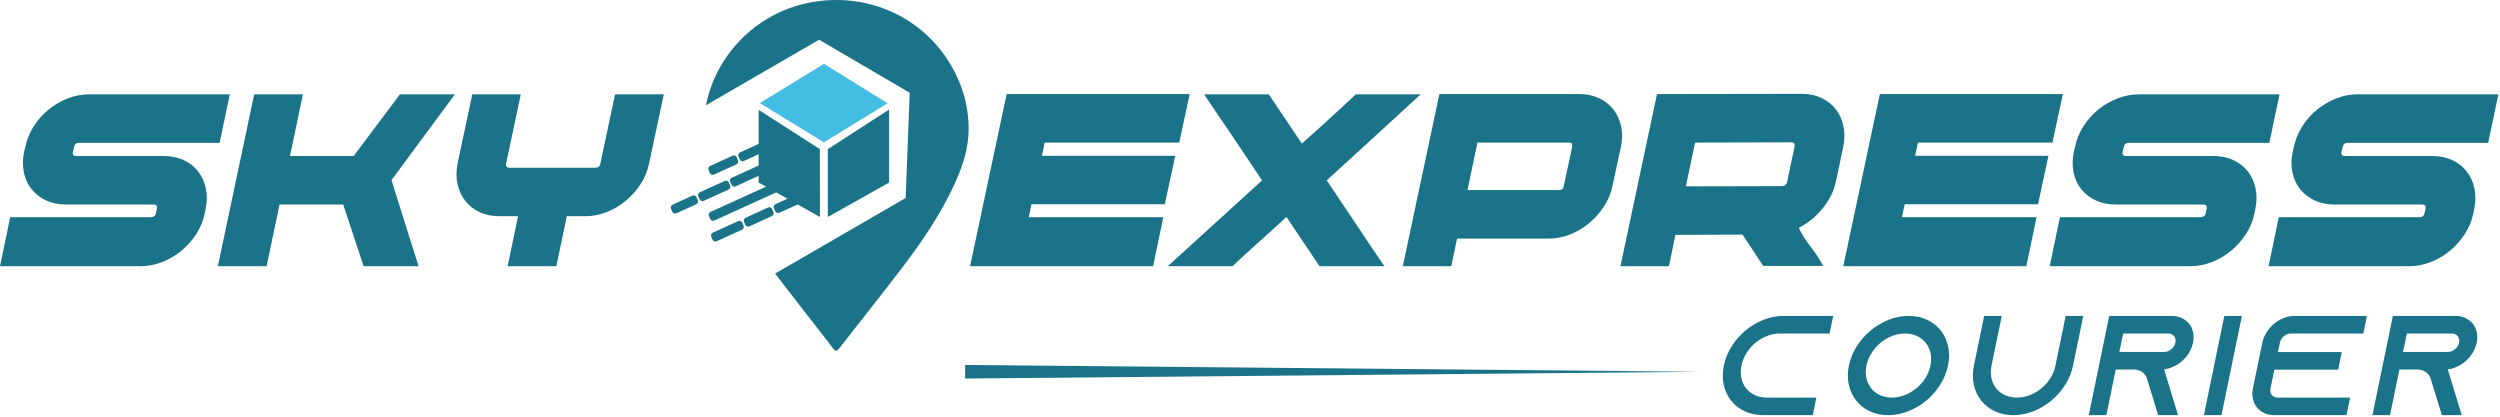 <svg width="1229" height="205" viewBox="0 0 1229 205" fill="none" xmlns="http://www.w3.org/2000/svg">
<path d="M875.026 163.949C872.84 163.949 870.714 164.357 868.64 165.173C866.566 165.99 864.674 167.11 862.964 168.533C861.254 169.957 859.795 171.626 858.588 173.538C857.38 175.453 856.552 177.505 856.1 179.699C855.647 181.891 855.631 183.945 856.051 185.859C856.468 187.773 857.239 189.442 858.364 190.865C859.488 192.289 860.916 193.409 862.655 194.223C864.391 195.039 866.35 195.45 868.535 195.45H892.927L891.147 204.09H866.755C863.41 204.09 860.382 203.454 857.671 202.174C854.96 200.898 852.735 199.154 850.998 196.947C849.258 194.742 848.058 192.163 847.398 189.211C846.739 186.261 846.759 183.09 847.456 179.699C848.147 176.354 849.432 173.195 851.311 170.221C853.192 167.249 855.456 164.657 858.106 162.45C860.752 160.245 863.696 158.502 866.934 157.222C870.168 155.946 873.46 155.306 876.806 155.306H901.198L899.418 163.949H875.026Z" fill="#1A7389"/>
<path d="M930.038 195.45C932.18 195.45 934.289 195.039 936.366 194.223C938.444 193.409 940.35 192.289 942.089 190.866C943.825 189.442 945.298 187.773 946.508 185.859C947.717 183.945 948.546 181.891 949 179.699C949.452 177.505 949.465 175.453 949.045 173.538C948.625 171.626 947.84 169.957 946.689 168.534C945.538 167.11 944.093 165.99 942.352 165.173C940.612 164.357 938.672 163.949 936.529 163.949C934.341 163.949 932.206 164.357 930.129 165.173C928.053 165.99 926.156 167.11 924.444 168.534C922.73 169.957 921.268 171.626 920.06 173.538C918.849 175.453 918.02 177.505 917.566 179.699C917.117 181.891 917.101 183.945 917.521 185.859C917.941 187.773 918.716 189.442 919.844 190.866C920.968 192.289 922.402 193.409 924.144 194.223C925.885 195.039 927.849 195.45 930.038 195.45ZM938.309 155.306C941.649 155.306 944.673 155.946 947.378 157.222C950.085 158.502 952.312 160.245 954.062 162.45C955.809 164.657 957.016 167.249 957.678 170.221C958.344 173.195 958.33 176.354 957.64 179.699C956.952 183.043 955.662 186.203 953.774 189.177C951.885 192.15 949.612 194.742 946.954 196.947C944.294 199.154 941.349 200.898 938.117 202.174C934.885 203.454 931.598 204.09 928.258 204.09C924.872 204.09 921.837 203.454 919.153 202.174C916.469 200.898 914.254 199.154 912.505 196.947C910.754 194.742 909.55 192.15 908.888 189.177C908.222 186.203 908.236 183.043 908.926 179.699C909.616 176.354 910.902 173.195 912.792 170.221C914.681 167.249 916.953 164.657 919.613 162.45C922.272 160.245 925.205 158.502 928.414 157.222C931.624 155.946 934.922 155.306 938.309 155.306Z" fill="#1A7389"/>
<path d="M1024.13 155.305L1019.11 179.699C1018.41 183.091 1017.12 186.261 1015.23 189.212C1013.35 192.164 1011.08 194.741 1008.42 196.947C1005.76 199.155 1002.83 200.897 999.617 202.173C996.408 203.453 993.111 204.091 989.724 204.091C986.383 204.091 983.36 203.453 980.655 202.173C977.947 200.897 975.72 199.155 973.971 196.947C972.22 194.741 971.013 192.164 970.345 189.212C969.676 186.261 969.693 183.091 970.392 179.699L975.417 155.305H984.059L979.025 179.74C978.575 181.929 978.559 183.977 978.983 185.885C979.403 187.792 980.179 189.456 981.307 190.876C982.433 192.297 983.869 193.413 985.608 194.227C987.351 195.041 989.316 195.449 991.504 195.449C993.693 195.449 995.827 195.041 997.903 194.227C999.979 193.413 1001.87 192.297 1003.59 190.876C1005.3 189.456 1006.76 187.792 1007.97 185.885C1009.18 183.977 1010.01 181.929 1010.46 179.74L1015.49 155.305H1024.13Z" fill="#1A7389"/>
<path d="M1064.03 173.009C1064.68 173.009 1065.32 172.869 1065.94 172.588C1066.8 172.212 1067.56 171.65 1068.2 170.902C1068.85 170.152 1069.26 169.333 1069.44 168.444C1069.61 167.648 1069.58 166.981 1069.37 166.442C1069.15 165.904 1068.96 165.493 1068.78 165.212C1068.51 164.932 1068.15 164.649 1067.7 164.37C1067.24 164.09 1066.64 163.949 1065.9 163.949H1043.75L1041.88 173.009H1064.03ZM1068.08 195.38L1070.74 204.092H1060.97L1058.29 195.38L1055.49 186.25L1055.37 185.832C1054.88 184.578 1054.07 183.566 1052.92 182.801C1051.78 182.034 1050.39 181.649 1048.76 181.649H1040.1L1035.48 204.092H1026.84L1036.89 155.306H1067.69C1069.5 155.306 1071.13 155.656 1072.56 156.352C1074 157.049 1075.2 157.98 1076.17 159.14C1077.13 160.349 1077.78 161.753 1078.12 163.356C1078.47 164.958 1078.45 166.666 1078.08 168.48C1077.52 171.173 1076.32 173.59 1074.46 175.726C1072.6 177.864 1070.43 179.444 1067.94 180.465C1066.56 181.07 1065.21 181.441 1063.88 181.581L1068.08 195.38Z" fill="#1A7389"/>
<path d="M1083.43 204.091L1093.48 155.305H1102.12L1092.07 204.091H1083.43Z" fill="#1A7389"/>
<path d="M1126.19 163.949C1124.94 163.949 1123.79 164.385 1122.75 165.258C1121.71 166.133 1121.06 167.203 1120.8 168.478L1119.85 173.079H1151.21L1149.43 181.719H1118.07L1116.17 190.966C1115.91 192.227 1116.12 193.29 1116.8 194.154C1117.48 195.019 1118.45 195.45 1119.7 195.45H1155.32L1153.54 204.09H1117.92C1116.11 204.09 1114.48 203.743 1113.03 203.045C1111.58 202.349 1110.39 201.409 1109.45 200.223C1108.52 199.038 1107.88 197.643 1107.52 196.041C1107.15 194.438 1107.16 192.731 1107.53 190.921L1112.16 168.478C1112.53 166.666 1113.23 164.958 1114.25 163.355C1115.27 161.753 1116.49 160.359 1117.91 159.174C1119.33 157.989 1120.91 157.049 1122.65 156.351C1124.39 155.655 1126.16 155.306 1127.97 155.306H1163.59L1161.81 163.949H1126.19Z" fill="#1A7389"/>
<path d="M1203.49 173.009C1204.14 173.009 1204.77 172.869 1205.39 172.588C1206.26 172.212 1207.01 171.65 1207.66 170.902C1208.3 170.152 1208.71 169.333 1208.9 168.444C1209.06 167.648 1209.04 166.981 1208.82 166.442C1208.61 165.904 1208.41 165.493 1208.24 165.212C1207.97 164.932 1207.61 164.649 1207.15 164.37C1206.7 164.09 1206.1 163.949 1205.35 163.949H1183.2L1181.33 173.009H1203.49ZM1207.53 195.38L1210.19 204.092H1200.42L1197.74 195.38L1194.95 186.25L1194.82 185.832C1194.34 184.578 1193.52 183.566 1192.37 182.801C1191.23 182.034 1189.84 181.649 1188.21 181.649H1179.55L1174.93 204.092H1166.29L1176.34 155.306H1207.14C1208.96 155.306 1210.58 155.656 1212.02 156.352C1213.45 157.049 1214.65 157.98 1215.62 159.14C1216.58 160.349 1217.23 161.753 1217.58 163.356C1217.92 164.958 1217.91 166.666 1217.53 168.48C1216.98 171.173 1215.77 173.59 1213.91 175.726C1212.06 177.864 1209.88 179.444 1207.4 180.465C1206.02 181.07 1204.66 181.441 1203.33 181.581L1207.53 195.38Z" fill="#1A7389"/>
<path d="M474.465 179.422L835.822 182.756L474.465 186.089V179.422Z" fill="#1A7389"/>
<path d="M100.624 105.002C99.891 108.581 98.504 111.934 96.467 115.066C94.429 118.197 91.984 120.942 89.131 123.299C86.277 125.658 83.12 127.51 79.656 128.851C76.191 130.193 72.665 130.863 69.08 130.863H0L5.013 106.777H74.093C75.477 106.777 76.333 106.165 76.66 104.942L77.149 102.497C77.393 101.195 76.823 100.541 75.437 100.541H32.4C28.732 100.541 25.471 99.867 22.619 98.525C19.764 97.179 17.401 95.345 15.528 93.022C13.652 90.698 12.389 87.947 11.737 84.769C11.084 81.59 11.125 78.167 11.86 74.499L12.471 72.175C13.205 68.59 14.568 65.227 16.567 62.089C18.564 58.951 20.987 56.221 23.841 53.897C26.693 51.574 29.833 49.739 33.256 48.395C36.68 47.05 40.225 46.378 43.893 46.378H112.973L107.96 70.219H38.88C37.493 70.219 36.68 70.913 36.435 72.298L35.824 74.621C35.579 76.007 36.149 76.699 37.536 76.699H80.572C84.159 76.699 87.399 77.371 90.292 78.713C93.185 80.054 95.551 81.905 97.384 84.262C99.219 86.622 100.481 89.366 101.175 92.498C101.867 95.63 101.847 98.983 101.113 102.561L100.624 105.002Z" fill="#1A7389"/>
<path d="M192.443 88.559L205.77 130.863H178.75L168.723 100.541H137.424L131.066 130.863H107.102L124.952 46.378H148.916L142.559 76.699H173.859L196.6 46.378H223.62L192.443 88.559Z" fill="#1A7389"/>
<path d="M319.109 80.245C318.376 83.912 316.988 87.317 314.952 90.454C312.913 93.593 310.468 96.345 307.616 98.706C304.762 101.073 301.625 102.925 298.201 104.27C294.778 105.616 291.273 106.288 287.686 106.288H278.638L273.504 130.862H249.54L254.674 106.288H245.384C241.796 106.288 238.577 105.616 235.724 104.27C232.87 102.925 230.528 101.073 228.693 98.706C226.86 96.345 225.596 93.593 224.904 90.454C224.21 87.317 224.23 83.912 224.965 80.245L232.178 46.378H256.02L248.806 80.36C248.562 81.75 249.132 82.446 250.518 82.446H292.822C294.125 82.446 294.9 81.75 295.145 80.36L302.358 46.378H326.322L319.109 80.245Z" fill="#1A7389"/>
<path d="M566.873 130.863H476.887L494.86 46.255H584.847L579.711 70.098H513.567L512.221 76.578H577.756L572.62 100.419H507.087L505.741 106.778H571.887L566.873 130.863Z" fill="#1A7389"/>
<path d="M652.213 88.682C654.413 91.942 656.715 95.366 659.121 98.951C661.523 102.541 663.95 106.165 666.395 109.833C668.841 113.501 671.265 117.129 673.67 120.714C676.074 124.303 678.378 127.685 680.578 130.863H648.667L632.407 106.654C628.085 110.65 623.623 114.706 619.018 118.821C614.413 122.937 610.033 126.95 605.875 130.863H574.086L620.425 88.682C618.223 85.423 615.919 81.978 613.517 78.35C611.111 74.725 608.666 71.075 606.181 67.407C603.693 63.739 601.229 60.114 598.783 56.526C596.338 52.939 594.055 49.557 591.937 46.378H623.726L639.987 70.586C644.389 66.674 648.87 62.639 653.435 58.482C657.999 54.325 662.361 50.29 666.518 46.378H698.429L652.213 88.682Z" fill="#1A7389"/>
<path d="M721.414 93.45H766.408C767.712 93.45 768.488 92.794 768.73 91.483L772.888 72.187C773.133 70.794 772.602 70.097 771.298 70.097H726.305L721.414 93.45ZM792.696 91.37C791.961 94.959 790.574 98.321 788.538 101.458C786.5 104.597 784.054 107.347 781.202 109.71C778.348 112.077 775.212 113.929 771.788 115.274C768.365 116.619 764.86 117.291 761.274 117.291H716.28L713.468 130.863H689.625L707.6 46.255H776.434C780.02 46.255 783.238 46.927 786.093 48.273C788.945 49.618 791.289 51.451 793.122 53.775C794.957 56.098 796.22 58.849 796.913 62.027C797.605 65.206 797.586 68.59 796.852 72.175L792.696 91.37Z" fill="#1A7389"/>
<path d="M828.765 91.615L876.081 91.493C877.304 91.493 878.119 90.838 878.527 89.526L882.195 72.065C882.439 70.671 881.908 69.975 880.605 69.975L833.289 70.097L828.765 91.615ZM902.491 89.415C901.513 93.981 899.373 98.301 896.071 102.374C892.771 106.451 888.837 109.671 884.273 112.033C885.985 115.458 888.021 118.678 890.387 121.694C892.749 124.709 894.705 127.726 896.255 130.741H866.789L856.641 115.335L823.629 115.458L820.451 130.863H796.609L814.581 46.255L885.74 46.133C889.327 46.133 892.545 46.806 895.4 48.15C898.251 49.495 900.596 51.33 902.429 53.653C904.264 55.975 905.525 58.726 906.22 61.905C906.911 65.085 906.892 68.467 906.159 72.054L902.491 89.415Z" fill="#1A7389"/>
<path d="M996.143 130.863H906.156L924.128 46.255H1014.11L1008.98 70.098H942.836L941.491 76.578H1007.02L1001.89 100.419H936.355L935.01 106.778H1001.16L996.143 130.863Z" fill="#1A7389"/>
<path d="M1108.26 105.002C1107.53 108.581 1106.14 111.934 1104.1 115.066C1102.07 118.197 1099.62 120.942 1096.77 123.299C1093.91 125.658 1090.76 127.51 1087.29 128.851C1083.83 130.193 1080.3 130.863 1076.72 130.863H1007.64L1012.65 106.777H1081.73C1083.12 106.777 1083.97 106.165 1084.3 104.942L1084.79 102.497C1085.03 101.195 1084.46 100.541 1083.07 100.541H1040.04C1036.37 100.541 1033.11 99.867 1030.26 98.525C1027.4 97.179 1025.04 95.345 1023.16 93.022C1021.29 90.698 1020.02 87.947 1019.37 84.769C1018.72 81.59 1018.76 78.167 1019.5 74.499L1020.11 72.175C1020.84 68.59 1022.2 65.227 1024.2 62.089C1026.2 58.951 1028.62 56.221 1031.48 53.897C1034.33 51.574 1037.47 49.739 1040.89 48.395C1044.32 47.05 1047.86 46.378 1051.53 46.378H1120.61L1115.6 70.219H1046.52C1045.13 70.219 1044.32 70.913 1044.07 72.298L1043.46 74.621C1043.22 76.007 1043.79 76.699 1045.17 76.699H1088.21C1091.79 76.699 1095.04 77.371 1097.93 78.713C1100.82 80.054 1103.19 81.905 1105.02 84.262C1106.85 86.622 1108.12 89.366 1108.81 92.498C1109.5 95.63 1109.48 98.983 1108.75 102.561L1108.26 105.002Z" fill="#1A7389"/>
<path d="M1215.85 105.002C1215.12 108.581 1213.73 111.934 1211.69 115.066C1209.66 118.197 1207.21 120.942 1204.36 123.299C1201.5 125.658 1198.35 127.51 1194.88 128.851C1191.42 130.193 1187.89 130.863 1184.31 130.863H1115.23L1120.24 106.777H1189.32C1190.71 106.777 1191.56 106.165 1191.89 104.942L1192.38 102.497C1192.62 101.195 1192.05 100.541 1190.66 100.541H1147.63C1143.96 100.541 1140.7 99.867 1137.85 98.525C1134.99 97.179 1132.63 95.345 1130.75 93.022C1128.88 90.698 1127.61 87.947 1126.96 84.769C1126.31 81.59 1126.35 78.167 1127.09 74.499L1127.7 72.175C1128.43 68.59 1129.79 65.227 1131.79 62.089C1133.79 58.951 1136.21 56.221 1139.07 53.897C1141.92 51.574 1145.06 49.739 1148.48 48.395C1151.91 47.05 1155.45 46.378 1159.12 46.378H1228.2L1223.19 70.219H1154.11C1152.72 70.219 1151.91 70.913 1151.66 72.298L1151.05 74.621C1150.81 76.007 1151.38 76.699 1152.76 76.699H1195.8C1199.38 76.699 1202.63 77.371 1205.52 78.713C1208.41 80.054 1210.78 81.905 1212.61 84.262C1214.44 86.622 1215.71 89.366 1216.4 92.498C1217.09 95.63 1217.07 98.983 1216.34 102.561L1215.85 105.002Z" fill="#1A7389"/>
<path d="M373.52 50.673L405.073 31.376L436.344 50.765L405.008 69.971L373.52 50.673Z" fill="#44BDE2"/>
<path d="M372.949 53.988V89.743L403.088 106.664L403.043 73.315L372.949 53.988Z" fill="#1A7389"/>
<path d="M437.063 53.861V89.744L406.96 106.664L406.934 73.331L437.063 53.861Z" fill="#1A7389"/>
<path d="M472.038 41.371C460.133 11.304 429.168 -5.172 397.118 1.455C371.252 6.804 351.746 27.544 347.074 51.714L402.668 19.528L447.204 45.604L445.228 97.323L381.041 134.48C390.502 146.856 400.146 159.1 409.684 171.42C410.741 172.787 411.426 172.699 412.614 171.18C422.949 157.962 433.406 144.835 443.577 131.495C453.318 118.718 462.328 105.447 469.089 90.826C473.136 82.074 476.21 73.054 476.181 63.264C476.132 55.716 474.817 48.388 472.038 41.371Z" fill="#1A7389"/>
<path d="M362.014 80.802L350.946 85.837C350.183 86.184 349.291 85.832 348.952 85.053L348.334 83.626C347.995 82.847 348.338 81.933 349.099 81.587L360.168 76.552C360.93 76.205 361.822 76.557 362.16 77.337L362.78 78.763C363.119 79.543 362.776 80.456 362.014 80.802Z" fill="#1A7389"/>
<path d="M376.701 74.123L365.633 79.157C364.871 79.504 363.979 79.153 363.64 78.373L363.021 76.947C362.683 76.167 363.025 75.253 363.787 74.907L374.856 69.872C375.617 69.527 376.509 69.877 376.848 70.657L377.468 72.083C377.807 72.863 377.464 73.776 376.701 74.123Z" fill="#1A7389"/>
<path d="M387.5 91.88L351.125 108.425C350.364 108.772 349.472 108.42 349.133 107.64L348.513 106.214C348.175 105.434 348.519 104.521 349.28 104.174L385.655 87.629C386.416 87.282 387.308 87.635 387.647 88.415L388.267 89.84C388.605 90.62 388.261 91.533 387.5 91.88Z" fill="#1A7389"/>
<path d="M380.478 83.032L361.59 91.624C360.828 91.971 359.936 91.619 359.597 90.839L358.978 89.414C358.64 88.634 358.982 87.72 359.744 87.374L378.633 78.782C379.394 78.435 380.286 78.787 380.625 79.567L381.245 80.992C381.584 81.772 381.24 82.686 380.478 83.032Z" fill="#1A7389"/>
<path d="M358.164 93.182L345.904 98.759C345.141 99.106 344.249 98.754 343.911 97.974L343.291 96.548C342.952 95.768 343.296 94.855 344.057 94.508L356.319 88.931C357.08 88.584 357.972 88.936 358.311 89.716L358.931 91.142C359.269 91.922 358.927 92.835 358.164 93.182Z" fill="#1A7389"/>
<path d="M342.266 100.414L332.481 104.864C331.719 105.211 330.827 104.86 330.489 104.08L329.869 102.654C329.53 101.874 329.874 100.96 330.635 100.615L340.421 96.163C341.182 95.816 342.074 96.168 342.413 96.948L343.033 98.374C343.371 99.154 343.027 100.067 342.266 100.414Z" fill="#1A7389"/>
<path d="M379.451 106.255L368.383 111.289C367.621 111.636 366.729 111.284 366.39 110.505L365.771 109.079C365.433 108.299 365.775 107.385 366.537 107.039L377.606 102.004C378.367 101.657 379.259 102.009 379.598 102.789L380.218 104.215C380.557 104.995 380.214 105.908 379.451 106.255Z" fill="#1A7389"/>
<path d="M394.139 99.575L383.071 104.61C382.308 104.956 381.416 104.604 381.077 103.826L380.459 102.399C380.12 101.619 380.463 100.706 381.224 100.359L392.293 95.324C393.055 94.978 393.947 95.33 394.285 96.11L394.905 97.535C395.244 98.315 394.901 99.228 394.139 99.575Z" fill="#1A7389"/>
<path d="M364.773 112.932L352.258 118.624C351.496 118.971 350.604 118.62 350.265 117.84L349.646 116.415C349.308 115.635 349.65 114.721 350.412 114.375L362.928 108.681C363.689 108.335 364.581 108.687 364.92 109.467L365.54 110.892C365.878 111.672 365.534 112.585 364.773 112.932Z" fill="#1A7389"/>
</svg>
